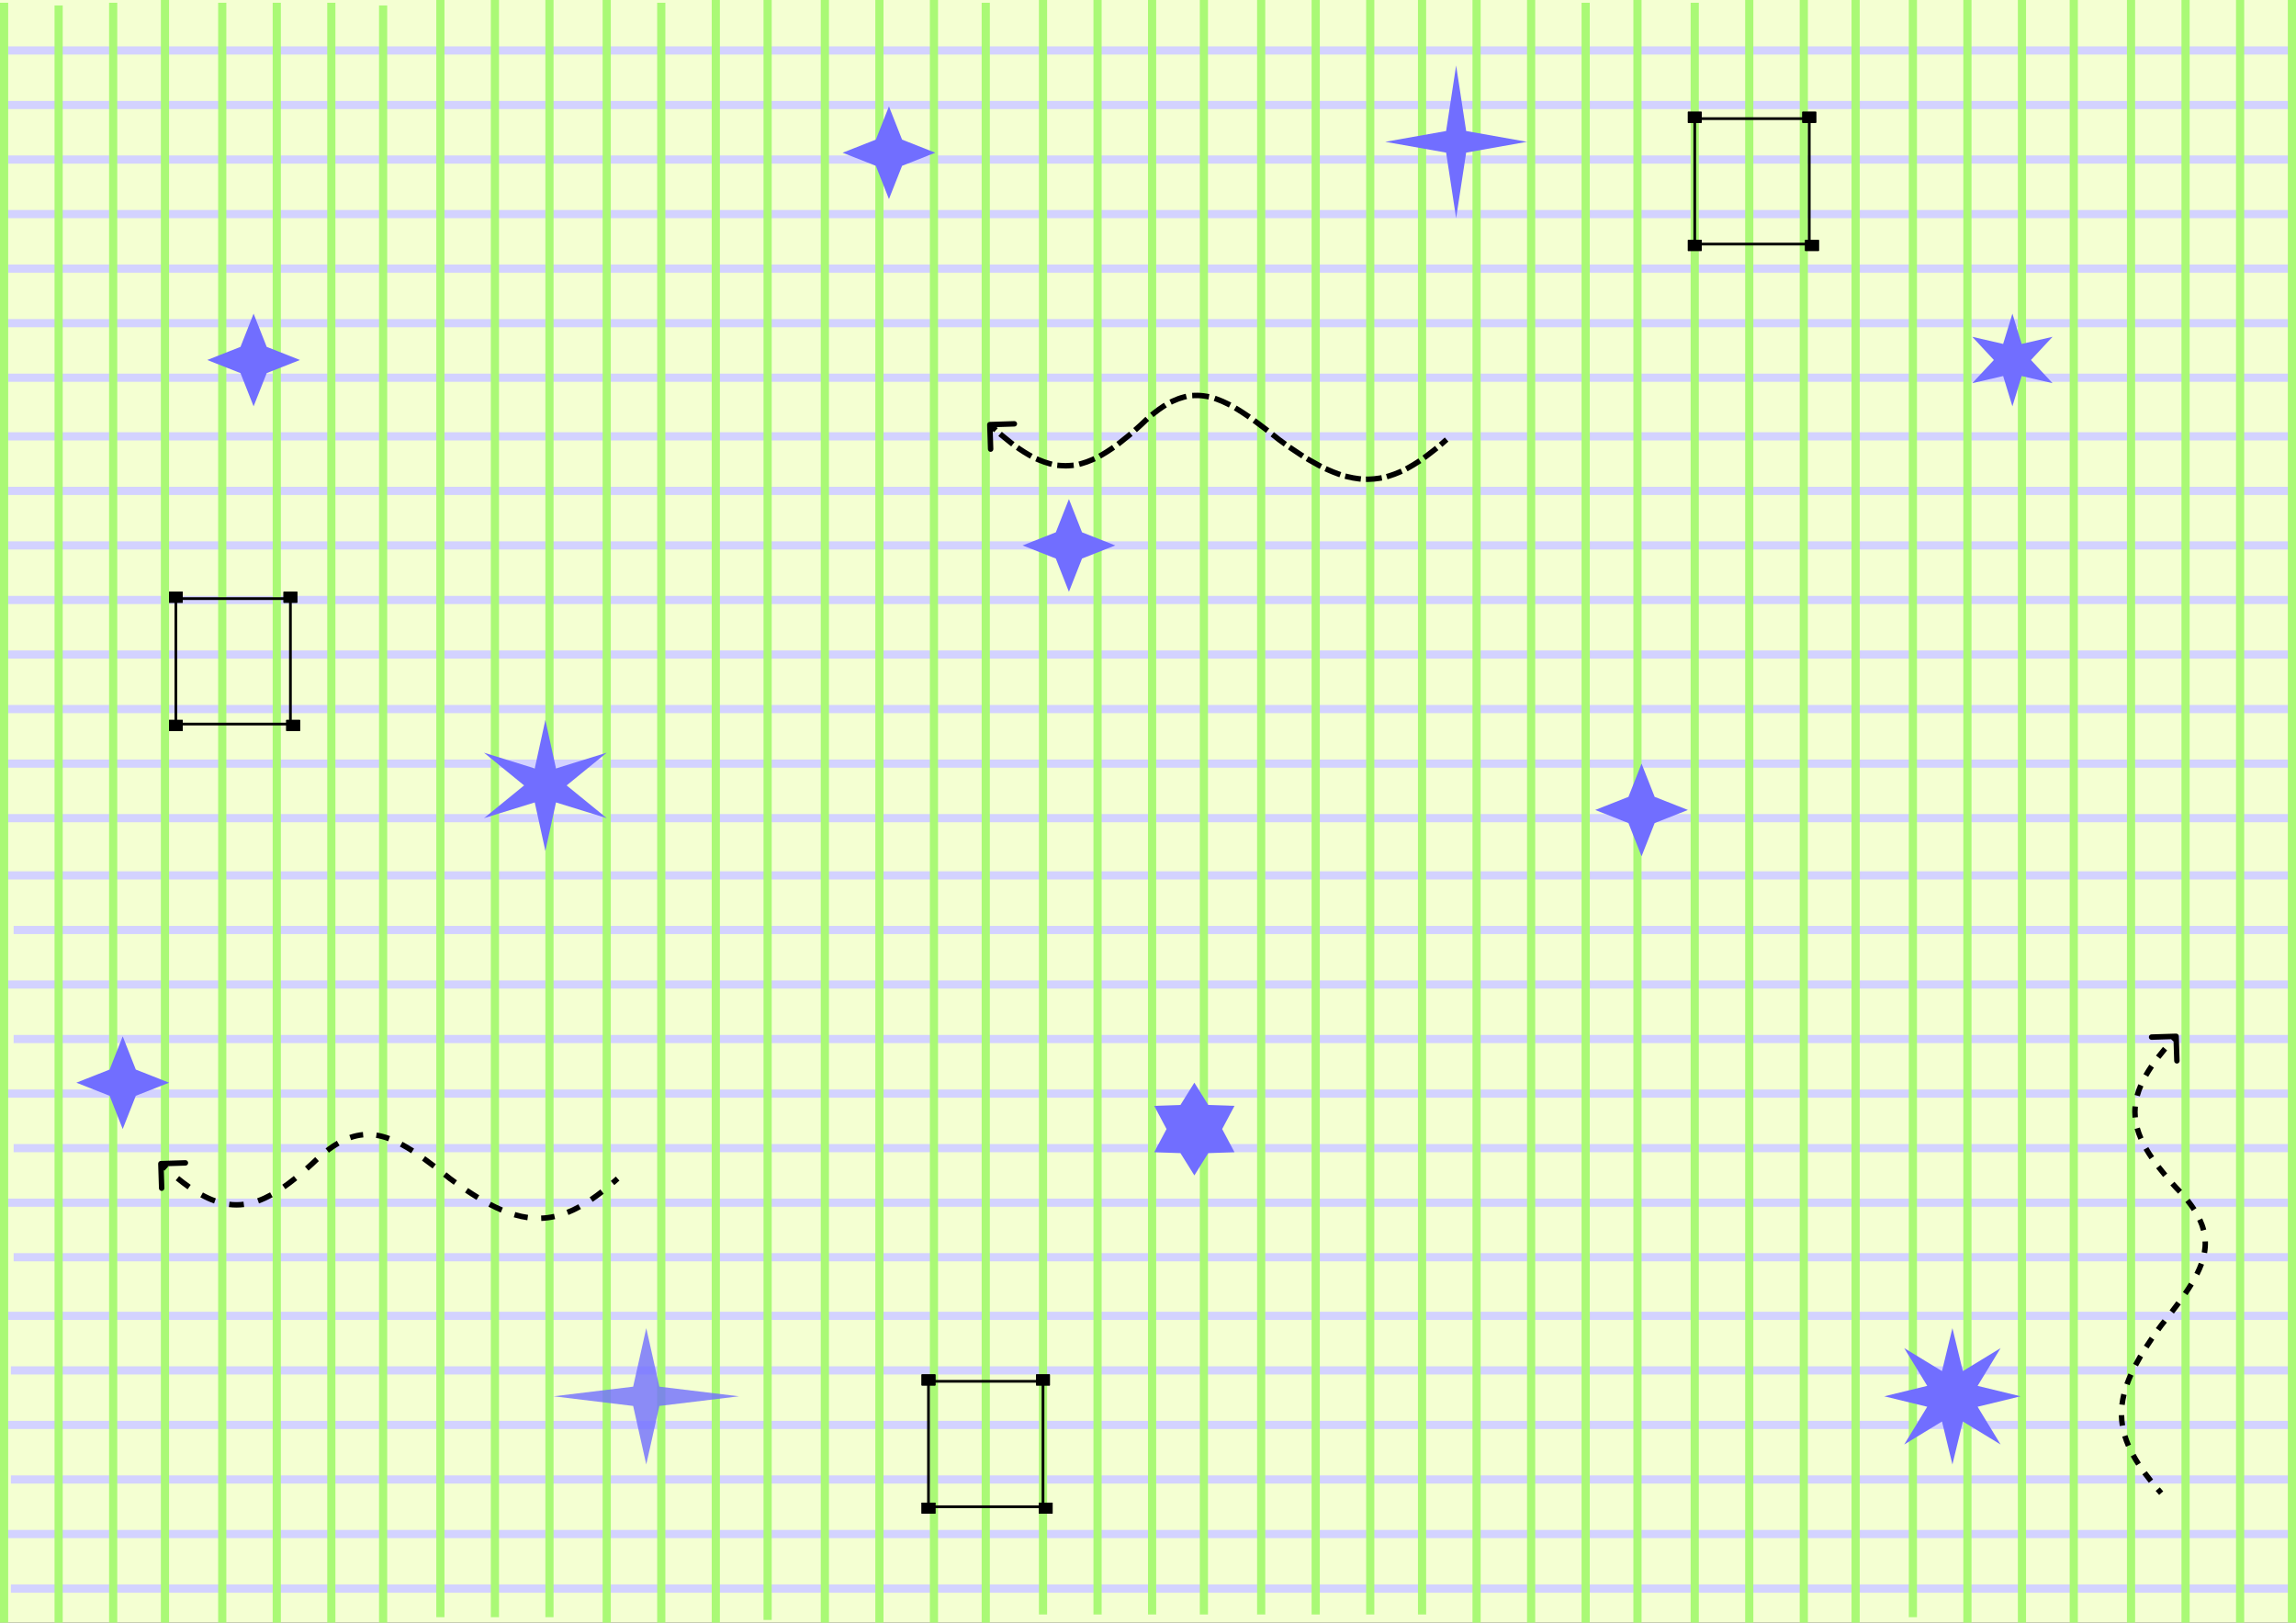 <svg xmlns="http://www.w3.org/2000/svg" fill="none" viewBox="0 0 842 595" height="595" width="842">
<rect x="0" y="0" width="842" height="595" fill="#333333" stroke="none"/>
<g clip-path="url(#clip0_1_2)">
<rect fill="#F4FFD2" transform="matrix(0 1 -1 0 842 0)" height="842" width="595"></rect>
<path stroke-width="3" stroke="#D3D2FF" d="M0 -1.5L842 -1.5M3 18.5H845M0 38.5H842M3 58.5H845M0 78.5H842M3 98.5H845M0 118.5H842M3 138.5H845"></path>
<path stroke-width="3" stroke="#D3D2FF" d="M-1 160L841 160M2 180H844M-1 200H841M2 220H844M-1 240H841M2 260H844M-1 280H841M2 300H844"></path>
<path stroke-width="3" stroke="#D3D2FF" d="M2 321L844 321M5 341H847M2 361H844M5 381H847M2 401H844M5 421H847M2 441H844M5 461H847"></path>
<path stroke-width="3" stroke="#D3D2FF" d="M1 482.5L843 482.5M4 502.5H846M1 522.5H843M4 542.5H846M1 562.5H843M4 582.5H846M1 602.5H843M4 622.5H846"></path>
<path stroke-width="3" stroke="#AAF976" d="M821.5 595V0M801.5 595V0M781.5 595V0M701.5 593V-2M721.5 595V0M741.5 595V0M760.5 595V0M840.5 595V0M661.5 595V0M641.5 595V0M621.5 596V1M541.5 595V0M561.5 595V0M581.5 596V1M600.5 595V0M680.5 595V0M502.5 592V-3M482.5 592V-3M462.5 592V-3M382.5 592V-3M402.5 592V-3M422.5 592V-3M441.5 592V-3M521.5 592V-3M342.5 595V0M322.5 595V0M302.5 595V0M222.5 595V0M242.5 596V1M262.5 595V0M281.5 594V-1M361.5 596V1M161.5 593V-2M181.5 593V-2M201.5 593V-2M121.5 596V1M101.5 596V1M81.5 596V1M1.5 596L1.5 1M21.5 597V2M41.5 596V1M60.5 595V0M140.5 597V2"></path>
<path fill="#716EFF" d="M93 115L97.808 127.192L110 132L97.808 136.808L93 149L88.192 136.808L76 132L88.192 127.192L93 115Z"></path>
<path fill="#716EFF" d="M200 264L203.9 281.765L222.517 276L207.8 288L222.517 300L203.9 294.235L200 312L196.1 294.235L177.483 300L192.2 288L177.483 276L196.1 281.765L200 264Z"></path>
<path fill="#716EFF" d="M45 380L49.808 392.192L62 397L49.808 401.808L45 414L40.192 401.808L28 397L40.192 392.192L45 380Z"></path>
<path fill="#716EFF" d="M438 397L443.1 405.167L452.722 405.5L448.2 414L452.722 422.5L443.1 422.833L438 431L432.9 422.833L423.278 422.5L427.8 414L423.278 405.5L432.9 405.167L438 397Z"></path>
<path fill="#716EFF" d="M392 183L396.808 195.192L409 200L396.808 204.808L392 217L387.192 204.808L375 200L387.192 195.192L392 183Z"></path>
<path fill="#716EFF" d="M534 24L537.677 48.04L560 52L537.677 55.96L534 80L530.323 55.96L508 52L530.323 48.04L534 24Z"></path>
<path fill="#716EFF" d="M738 115L741.4 126.111L752.722 123.5L744.8 132L752.722 140.5L741.4 137.889L738 149L734.6 137.889L723.278 140.5L731.2 132L723.278 123.5L734.6 126.111L738 115Z"></path>
<path fill="#716EFF" d="M602 280L606.808 292.192L619 297L606.808 301.808L602 314L597.192 301.808L585 297L597.192 292.192L602 280Z"></path>
<path fill="#716EFF" d="M237 487L241.808 508.464L271 512L241.808 515.536L237 537L232.192 515.536L203 512L232.192 508.464L237 487Z" opacity="0.8"></path>
<path fill="#716EFF" d="M716 487L719.827 502.761L733.678 494.322L725.239 508.173L741 512L725.239 515.827L733.678 529.678L719.827 521.239L716 537L712.173 521.239L698.322 529.678L706.761 515.827L691 512L706.761 508.173L698.322 494.322L712.173 502.761L716 487Z"></path>
<path fill="#716EFF" d="M326 39L330.808 51.192L343 56L330.808 60.808L326 73L321.192 60.808L309 56L321.192 51.192L326 39Z"></path>
<rect stroke="black" height="46" width="42" y="219.5" x="64.5"></rect>
<rect fill="black" height="4" width="5" y="217" x="62"></rect>
<rect fill="black" height="4" width="5" y="217" x="62"></rect>
<rect fill="black" height="4" width="5" y="217" x="62"></rect>
<rect fill="black" height="4" width="5" y="264" x="105"></rect>
<rect fill="black" height="4" width="5" y="264" x="105"></rect>
<rect fill="black" height="4" width="5" y="264" x="105"></rect>
<rect fill="black" height="4" width="5" y="264" x="62"></rect>
<rect fill="black" height="4" width="5" y="264" x="62"></rect>
<rect fill="black" height="4" width="5" y="264" x="62"></rect>
<rect fill="black" height="4" width="5" y="217" x="104"></rect>
<rect fill="black" height="4" width="5" y="217" x="104"></rect>
<rect fill="black" height="4" width="5" y="217" x="104"></rect>
<rect stroke="black" height="46" width="42" y="506.5" x="340.5"></rect>
<rect fill="black" height="4" width="5" y="504" x="338"></rect>
<rect fill="black" height="4" width="5" y="504" x="338"></rect>
<rect fill="black" height="4" width="5" y="504" x="338"></rect>
<rect fill="black" height="4" width="5" y="551" x="381"></rect>
<rect fill="black" height="4" width="5" y="551" x="381"></rect>
<rect fill="black" height="4" width="5" y="551" x="381"></rect>
<rect fill="black" height="4" width="5" y="551" x="338"></rect>
<rect fill="black" height="4" width="5" y="551" x="338"></rect>
<rect fill="black" height="4" width="5" y="551" x="338"></rect>
<rect fill="black" height="4" width="5" y="504" x="380"></rect>
<rect fill="black" height="4" width="5" y="504" x="380"></rect>
<rect fill="black" height="4" width="5" y="504" x="380"></rect>
<rect stroke="black" height="46" width="42" y="43.5" x="621.5"></rect>
<rect fill="black" height="4" width="5" y="41" x="619"></rect>
<rect fill="black" height="4" width="5" y="41" x="619"></rect>
<rect fill="black" height="4" width="5" y="41" x="619"></rect>
<rect fill="black" height="4" width="5" y="88" x="662"></rect>
<rect fill="black" height="4" width="5" y="88" x="662"></rect>
<rect fill="black" height="4" width="5" y="88" x="662"></rect>
<rect fill="black" height="4" width="5" y="88" x="619"></rect>
<rect fill="black" height="4" width="5" y="88" x="619"></rect>
<rect fill="black" height="4" width="5" y="88" x="619"></rect>
<rect fill="black" height="4" width="5" y="41" x="661"></rect>
<rect fill="black" height="4" width="5" y="41" x="661"></rect>
<rect fill="black" height="4" width="5" y="41" x="661"></rect>
<path fill="url(#paint0_linear_1_2)" d="M165 432.166L164.377 432.948L164.391 432.96L164.406 432.97L165 432.166ZM114.5 426.696L115.175 427.435L115.188 427.423L115.2 427.41L114.5 426.696ZM58.968 425.697C58.416 425.714 57.983 426.176 58.001 426.728L58.287 435.724C58.304 436.276 58.766 436.709 59.318 436.691C59.87 436.674 60.303 436.212 60.286 435.66L60.031 427.664L68.027 427.41C68.579 427.392 69.013 426.93 68.995 426.378C68.977 425.826 68.516 425.393 67.964 425.411L58.968 425.697ZM58.316 427.426C58.991 428.059 59.657 428.672 60.314 429.265L61.654 427.779C61.006 427.196 60.35 426.592 59.684 425.967L58.316 427.426ZM64.437 432.805C65.929 434.017 67.381 435.117 68.798 436.105L69.942 434.464C68.57 433.508 67.158 432.438 65.698 431.253L64.437 432.805ZM73.452 439.012C75.168 439.952 76.844 440.715 78.496 441.304L79.167 439.42C77.628 438.871 76.048 438.153 74.413 437.258L73.452 439.012ZM83.927 442.62C85.816 442.855 87.683 442.851 89.547 442.614L89.296 440.63C87.596 440.846 85.897 440.85 84.175 440.635L83.927 442.62ZM94.978 441.28C96.641 440.68 98.312 439.907 100.009 438.969L99.041 437.218C97.424 438.113 95.848 438.84 94.299 439.399L94.978 441.28ZM104.655 436.048C106.076 435.056 107.524 433.959 109.008 432.762L107.753 431.205C106.298 432.378 104.887 433.447 103.51 434.409L104.655 436.048ZM113.158 429.247C113.822 428.661 114.494 428.057 115.175 427.435L113.825 425.958C113.152 426.573 112.489 427.17 111.834 427.749L113.158 429.247ZM115.2 427.41C115.789 426.833 116.369 426.282 116.942 425.757L115.59 424.282C115 424.824 114.403 425.39 113.8 425.982L115.2 427.41ZM120.601 422.673C121.948 421.643 123.252 420.767 124.524 420.033L123.524 418.301C122.169 419.083 120.792 420.009 119.386 421.084L120.601 422.673ZM128.761 418.065C130.288 417.533 131.781 417.209 133.261 417.073L133.079 415.082C131.43 415.232 129.776 415.593 128.103 416.176L128.761 418.065ZM137.859 417.244C139.333 417.482 140.826 417.892 142.356 418.464L143.056 416.59C141.42 415.979 139.799 415.531 138.178 415.27L137.859 417.244ZM146.658 420.429C147.994 421.139 149.363 421.953 150.777 422.862L151.859 421.18C150.408 420.247 148.991 419.405 147.598 418.663L146.658 420.429ZM154.753 425.577C156.012 426.479 157.306 427.442 158.642 428.462L159.855 426.871C158.507 425.843 157.197 424.868 155.918 423.951L154.753 425.577ZM162.473 431.439C163.099 431.933 163.733 432.436 164.377 432.948L165.623 431.384C164.977 430.87 164.34 430.365 163.712 429.869L162.473 431.439ZM164.406 432.97C165.087 433.474 165.761 433.965 166.426 434.443L167.593 432.819C166.935 432.346 166.269 431.86 165.594 431.362L164.406 432.97ZM170.527 437.294C171.966 438.258 173.368 439.156 174.739 439.989L175.777 438.279C174.435 437.464 173.057 436.582 171.64 435.632L170.527 437.294ZM179.099 442.467C180.648 443.283 182.16 444.007 183.642 444.635L184.424 442.794C182.998 442.19 181.537 441.491 180.031 440.698L179.099 442.467ZM188.408 446.358C190.094 446.856 191.751 447.22 193.388 447.447L193.663 445.466C192.132 445.254 190.573 444.912 188.974 444.44L188.408 446.358ZM198.508 447.707C200.212 447.64 201.902 447.417 203.592 447.038L203.154 445.086C201.58 445.44 200.01 445.647 198.43 445.709L198.508 447.707ZM208.469 445.515C209.986 444.911 211.51 444.184 213.052 443.335L212.088 441.583C210.61 442.396 209.161 443.087 207.729 443.657L208.469 445.515ZM217.356 440.689C218.686 439.789 220.036 438.804 221.411 437.734L220.184 436.155C218.838 437.202 217.524 438.16 216.236 439.032L217.356 440.689ZM225.284 434.56C225.905 434.027 226.532 433.478 227.166 432.912L225.834 431.42C225.209 431.978 224.592 432.519 223.981 433.043L225.284 434.56Z"></path>
<path fill="url(#paint1_linear_1_2)" d="M469 161.166L468.377 161.948L468.391 161.96L468.406 161.97L469 161.166ZM418.5 155.696L419.174 156.435L419.188 156.423L419.2 156.41L418.5 155.696ZM362.968 154.697C362.416 154.714 361.983 155.176 362 155.728L362.287 164.724C362.304 165.276 362.766 165.709 363.318 165.691C363.87 165.674 364.303 165.212 364.286 164.66L364.031 156.664L372.027 156.41C372.579 156.392 373.012 155.93 372.995 155.378C372.977 154.826 372.516 154.393 371.964 154.411L362.968 154.697ZM363.819 157.816L364.559 158.49L365.906 157.011L365.166 156.338L363.819 157.816ZM368.169 158.982L367.407 158.335L366.113 159.86L366.875 160.507L368.169 158.982ZM370.046 163.08L370.837 163.692L372.06 162.109L371.269 161.498L370.046 163.08ZM374.489 163.841L373.662 163.279L372.537 164.932L373.364 165.495L374.489 163.841ZM376.855 167.679L377.724 168.173L378.713 166.434L377.843 165.94L376.855 167.679ZM381.353 167.703L380.435 167.306L379.64 169.141L380.558 169.538L381.353 167.703ZM384.49 170.933L385.454 171.197L385.983 169.268L385.018 169.004L384.49 170.933ZM388.815 169.705L387.819 169.612L387.633 171.603L388.629 171.696L388.815 169.705ZM392.849 171.692L393.844 171.597L393.654 169.606L392.658 169.701L392.849 171.692ZM396.448 168.991L395.485 169.258L396.019 171.185L396.983 170.918L396.448 168.991ZM400.916 169.505L401.831 169.104L401.028 167.272L400.112 167.674L400.916 169.505ZM403.621 165.892L402.753 166.39L403.748 168.124L404.616 167.627L403.621 165.892ZM408.1 165.432L408.926 164.868L407.798 163.216L406.972 163.78L408.1 165.432ZM410.187 161.44L409.395 162.05L410.615 163.634L411.408 163.024L410.187 161.44ZM414.581 160.469L415.347 159.826L414.062 158.293L413.296 158.936L414.581 160.469ZM416.329 156.31L415.582 156.975L416.913 158.468L417.66 157.802L416.329 156.31ZM420.693 154.986L421.427 154.306L420.068 152.839L419.334 153.518L420.693 154.986ZM422.546 150.741L421.765 151.366L423.015 152.928L423.796 152.303L422.546 150.741ZM427.085 149.915L427.924 149.371L426.836 147.693L425.997 148.237L427.085 149.915ZM429.759 146.133L428.853 146.557L429.7 148.368L430.606 147.945L429.759 146.133ZM434.342 146.584L435.31 146.334L434.809 144.398L433.841 144.648L434.342 146.584ZM438.176 144.012L437.176 144.048L437.247 146.046L438.246 146.011L438.176 144.012ZM442.186 146.3L443.17 146.475L443.521 144.506L442.537 144.331L442.186 146.3ZM446.718 145.466L445.777 145.127L445.1 147.009L446.04 147.348L446.718 145.466ZM449.759 148.963L450.653 149.412L451.551 147.625L450.658 147.176L449.759 148.963ZM454.364 149.244L453.509 148.724L452.47 150.433L453.324 150.953L454.364 149.244ZM456.778 153.192L457.603 153.756L458.732 152.106L457.907 151.541L456.778 153.192ZM461.333 153.979L460.528 153.387L459.342 154.997L460.148 155.59L461.333 153.979ZM463.461 158.089L464.253 158.699L465.473 157.114L464.681 156.504L463.461 158.089ZM467.982 159.082L467.197 158.462L465.957 160.031L466.742 160.651L467.982 159.082ZM469.981 163.122L470.792 163.708L471.964 162.088L471.153 161.502L469.981 163.122ZM474.272 163.704L473.449 163.137L472.315 164.785L473.139 165.352L474.272 163.704ZM476.383 167.513L477.224 168.055L478.306 166.373L477.466 165.832L476.383 167.513ZM480.704 167.834L479.843 167.325L478.825 169.047L479.686 169.556L480.704 167.834ZM483.099 171.467L483.984 171.933L484.916 170.164L484.031 169.698L483.099 171.467ZM487.435 171.362L486.522 170.953L485.703 172.777L486.615 173.187L487.435 171.362ZM490.259 174.658L491.201 174.993L491.872 173.109L490.93 172.774L490.259 174.658ZM494.522 173.859L493.551 173.62L493.073 175.563L494.044 175.801L494.522 173.859ZM497.953 176.52L498.946 176.639L499.184 174.654L498.191 174.535L497.953 176.52ZM501.9 174.724L500.9 174.743L500.938 176.743L501.938 176.724L501.9 174.724ZM505.914 176.363L506.9 176.202L506.579 174.228L505.592 174.389L505.914 176.363ZM509.212 173.543L508.255 173.834L508.837 175.747L509.793 175.456L509.212 173.543ZM513.514 174.08L514.431 173.681L513.634 171.847L512.717 172.246L513.514 174.08ZM516.088 170.583L515.212 171.065L516.176 172.817L517.052 172.335L516.088 170.583ZM520.415 170.313L521.254 169.767L520.163 168.091L519.325 168.636L520.415 170.313ZM522.447 166.47L521.641 167.063L522.826 168.674L523.632 168.081L522.447 166.47ZM526.719 165.698L527.497 165.07L526.241 163.513L525.463 164.141L526.719 165.698ZM528.389 161.691L527.633 162.346L528.943 163.857L529.699 163.203L528.389 161.691ZM362.316 156.426C362.822 156.901 363.323 157.364 363.819 157.816L365.166 156.338C364.678 155.893 364.184 155.436 363.684 154.967L362.316 156.426ZM366.875 160.507C367.953 161.422 369.009 162.279 370.046 163.08L371.269 161.498C370.258 160.717 369.226 159.879 368.169 158.982L366.875 160.507ZM373.364 165.495C374.549 166.301 375.711 167.029 376.855 167.679L377.843 165.94C376.751 165.319 375.634 164.62 374.489 163.841L373.364 165.495ZM380.558 169.538C381.885 170.113 383.194 170.578 384.49 170.933L385.018 169.004C383.82 168.676 382.601 168.244 381.353 167.703L380.558 169.538ZM388.629 171.696C390.044 171.829 391.447 171.826 392.849 171.692L392.658 169.701C391.382 169.823 390.104 169.826 388.815 169.705L388.629 171.696ZM396.983 170.918C398.29 170.555 399.598 170.083 400.916 169.505L400.112 167.674C398.874 168.217 397.655 168.656 396.448 168.991L396.983 170.918ZM404.616 167.627C405.763 166.969 406.923 166.236 408.1 165.432L406.972 163.78C405.832 164.559 404.717 165.263 403.621 165.892L404.616 167.627ZM411.408 163.024C412.447 162.224 413.504 161.371 414.581 160.469L413.296 158.936C412.238 159.823 411.203 160.658 410.187 161.44L411.408 163.024ZM417.66 157.802C418.16 157.356 418.665 156.9 419.174 156.435L417.825 154.958C417.321 155.419 416.822 155.869 416.329 156.31L417.66 157.802ZM419.2 156.41C419.704 155.916 420.201 155.441 420.693 154.986L419.334 153.518C418.828 153.988 418.316 154.476 417.8 154.982L419.2 156.41ZM423.796 152.303C424.92 151.403 426.015 150.609 427.085 149.915L425.997 148.237C424.865 148.971 423.717 149.805 422.546 150.741L423.796 152.303ZM430.606 147.945C431.878 147.35 433.12 146.901 434.342 146.584L433.841 144.648C432.491 144.998 431.133 145.491 429.759 146.133L430.606 147.945ZM438.246 146.011C439.555 145.965 440.863 146.064 442.186 146.3L442.537 144.331C441.084 144.072 439.634 143.961 438.176 144.012L438.246 146.011ZM446.04 147.348C447.255 147.785 448.491 148.325 449.759 148.963L450.658 147.176C449.329 146.508 448.019 145.935 446.718 145.466L446.04 147.348ZM453.324 150.953C454.447 151.636 455.597 152.384 456.778 153.192L457.907 151.541C456.702 150.717 455.522 149.949 454.364 149.244L453.324 150.953ZM460.148 155.59C461.225 156.383 462.328 157.217 463.461 158.089L464.681 156.504C463.539 155.625 462.424 154.782 461.333 153.979L460.148 155.59ZM466.742 160.651C467.28 161.077 467.825 161.509 468.377 161.948L469.623 160.384C469.069 159.943 468.522 159.509 467.982 159.082L466.742 160.651ZM468.406 161.97C468.936 162.362 469.461 162.746 469.981 163.122L471.153 161.502C470.639 161.129 470.119 160.749 469.594 160.362L468.406 161.97ZM473.139 165.352C474.241 166.109 475.322 166.83 476.383 167.513L477.466 165.832C476.423 165.161 475.359 164.451 474.272 163.704L473.139 165.352ZM479.686 169.556C480.845 170.241 481.982 170.879 483.099 171.467L484.031 169.698C482.946 169.126 481.837 168.505 480.704 167.834L479.686 169.556ZM486.615 173.187C487.85 173.741 489.063 174.232 490.259 174.658L490.93 172.774C489.789 172.367 488.625 171.897 487.435 171.362L486.615 173.187ZM494.044 175.801C495.362 176.126 496.663 176.366 497.953 176.52L498.191 174.535C496.986 174.39 495.765 174.165 494.522 173.859L494.044 175.801ZM501.938 176.724C503.269 176.699 504.593 176.579 505.914 176.363L505.592 174.389C504.364 174.589 503.136 174.701 501.9 174.724L501.938 176.724ZM509.793 175.456C511.03 175.08 512.269 174.621 513.514 174.08L512.717 172.246C511.537 172.758 510.371 173.19 509.212 173.543L509.793 175.456ZM517.052 172.335C518.162 171.724 519.282 171.05 520.415 170.313L519.325 168.636C518.229 169.349 517.151 169.997 516.088 170.583L517.052 172.335ZM523.632 168.081C524.647 167.335 525.675 166.54 526.719 165.698L525.463 164.141C524.44 164.967 523.435 165.743 522.447 166.47L523.632 168.081ZM529.699 163.203C530.184 162.782 530.673 162.352 531.166 161.912L529.834 160.42C529.348 160.854 528.867 161.277 528.389 161.691L529.699 163.203Z"></path>
<path fill="url(#paint2_linear_1_2)" d="M792.563 486L791.781 485.377L791.769 485.391L791.759 485.406L792.563 486ZM798.033 435.5L797.295 436.175L797.307 436.188L797.319 436.2L798.033 435.5ZM799.032 379.968C799.015 379.416 798.553 378.983 798.001 379.001L789.006 379.287C788.454 379.304 788.02 379.766 788.038 380.318C788.055 380.87 788.517 381.303 789.069 381.286L797.065 381.031L797.32 389.027C797.337 389.579 797.799 390.013 798.351 389.995C798.903 389.977 799.336 389.516 799.319 388.964L799.032 379.968ZM797.304 379.316C796.829 379.822 796.365 380.323 795.913 380.819L797.391 382.166C797.837 381.678 798.293 381.184 798.762 380.684L797.304 379.316ZM793.222 383.875C792.308 384.953 791.45 386.009 790.649 387.046L792.232 388.269C793.012 387.258 793.85 386.226 794.747 385.169L793.222 383.875ZM788.234 390.364C787.428 391.549 786.7 392.711 786.05 393.855L787.789 394.843C788.41 393.751 789.109 392.634 789.888 391.489L788.234 390.364ZM784.191 397.558C783.616 398.885 783.151 400.194 782.796 401.49L784.725 402.018C785.053 400.82 785.485 399.601 786.026 398.353L784.191 397.558ZM782.033 405.629C781.9 407.044 781.903 408.447 782.037 409.849L784.028 409.658C783.906 408.382 783.903 407.104 784.024 405.815L782.033 405.629ZM782.811 413.983C783.174 415.29 783.646 416.598 784.224 417.916L786.056 417.112C785.512 415.874 785.073 414.655 784.738 413.448L782.811 413.983ZM786.102 421.616C786.76 422.763 787.493 423.923 788.297 425.1L789.949 423.972C789.17 422.832 788.466 421.717 787.837 420.621L786.102 421.616ZM790.705 428.408C791.505 429.447 792.358 430.504 793.261 431.581L794.793 430.296C793.906 429.238 793.071 428.203 792.289 427.187L790.705 428.408ZM795.927 434.66C796.373 435.16 796.829 435.665 797.295 436.175L798.771 434.825C798.31 434.321 797.86 433.822 797.42 433.329L795.927 434.66ZM797.319 436.2C797.813 436.704 798.288 437.202 798.743 437.693L800.211 436.334C799.741 435.828 799.253 435.316 798.747 434.8L797.319 436.2ZM801.426 440.796C802.326 441.92 803.12 443.015 803.814 444.085L805.492 442.997C804.758 441.865 803.924 440.717 802.988 439.546L801.426 440.796ZM805.784 447.606C806.379 448.878 806.828 450.12 807.145 451.342L809.081 450.841C808.732 449.491 808.238 448.133 807.596 446.759L805.784 447.606ZM807.718 455.246C807.764 456.555 807.665 457.863 807.429 459.186L809.398 459.537C809.657 458.084 809.768 456.634 809.717 455.176L807.718 455.246ZM806.381 463.04C805.944 464.255 805.404 465.491 804.766 466.759L806.553 467.658C807.221 466.329 807.795 465.019 808.263 463.718L806.381 463.04ZM802.776 470.324C802.093 471.447 801.345 472.597 800.537 473.778L802.188 474.907C803.012 473.702 803.78 472.522 804.485 471.364L802.776 470.324ZM798.139 477.148C797.346 478.225 796.512 479.328 795.64 480.461L797.225 481.681C798.104 480.539 798.947 479.424 799.75 478.333L798.139 477.148ZM793.078 483.742C792.652 484.28 792.22 484.825 791.781 485.377L793.345 486.623C793.786 486.069 794.22 485.522 794.647 484.982L793.078 483.742ZM791.759 485.406C791.367 485.936 790.983 486.461 790.607 486.981L792.228 488.153C792.6 487.639 792.98 487.119 793.367 486.594L791.759 485.406ZM788.377 490.139C787.62 491.241 786.899 492.322 786.216 493.383L787.897 494.466C788.569 493.423 789.278 492.359 790.025 491.272L788.377 490.139ZM784.173 496.686C783.488 497.845 782.851 498.982 782.262 500.099L784.031 501.031C784.603 499.946 785.224 498.837 785.895 497.704L784.173 496.686ZM780.542 503.615C779.988 504.85 779.497 506.063 779.071 507.259L780.955 507.93C781.362 506.789 781.832 505.625 782.367 504.435L780.542 503.615ZM777.928 511.044C777.603 512.362 777.363 513.663 777.209 514.954L779.194 515.191C779.339 513.987 779.564 512.765 779.87 511.522L777.928 511.044ZM777.005 518.938C777.03 520.269 777.15 521.593 777.366 522.914L779.34 522.592C779.14 521.364 779.028 520.136 779.005 518.9L777.005 518.938ZM778.273 526.793C778.649 528.03 779.108 529.269 779.649 530.514L781.483 529.717C780.971 528.537 780.539 527.371 780.186 526.212L778.273 526.793ZM781.394 534.052C782.005 535.162 782.679 536.282 783.416 537.415L785.093 536.325C784.38 535.229 783.732 534.151 783.146 533.088L781.394 534.052ZM785.648 540.632C786.394 541.647 787.189 542.675 788.031 543.719L789.588 542.463C788.762 541.44 787.986 540.435 787.259 539.447L785.648 540.632ZM790.527 546.699C790.947 547.184 791.377 547.673 791.817 548.166L793.309 546.834C792.875 546.348 792.452 545.867 792.038 545.389L790.527 546.699Z"></path>
</g>
<defs>
<linearGradient gradientUnits="userSpaceOnUse" y2="431.365" x2="226.5" y1="431.365" x1="59" id="paint0_linear_1_2">
<stop></stop>
</linearGradient>
<linearGradient gradientUnits="userSpaceOnUse" y2="160.365" x2="530.5" y1="160.365" x1="363" id="paint1_linear_1_2">
<stop></stop>
</linearGradient>
<linearGradient gradientUnits="userSpaceOnUse" y2="547.5" x2="793.365" y1="380" x1="793.365" id="paint2_linear_1_2">
<stop></stop>
</linearGradient>
<clipPath id="clip0_1_2">
<rect transform="matrix(0 1 -1 0 842 0)" fill="white" height="842" width="595"></rect>
</clipPath>
</defs>
</svg>
